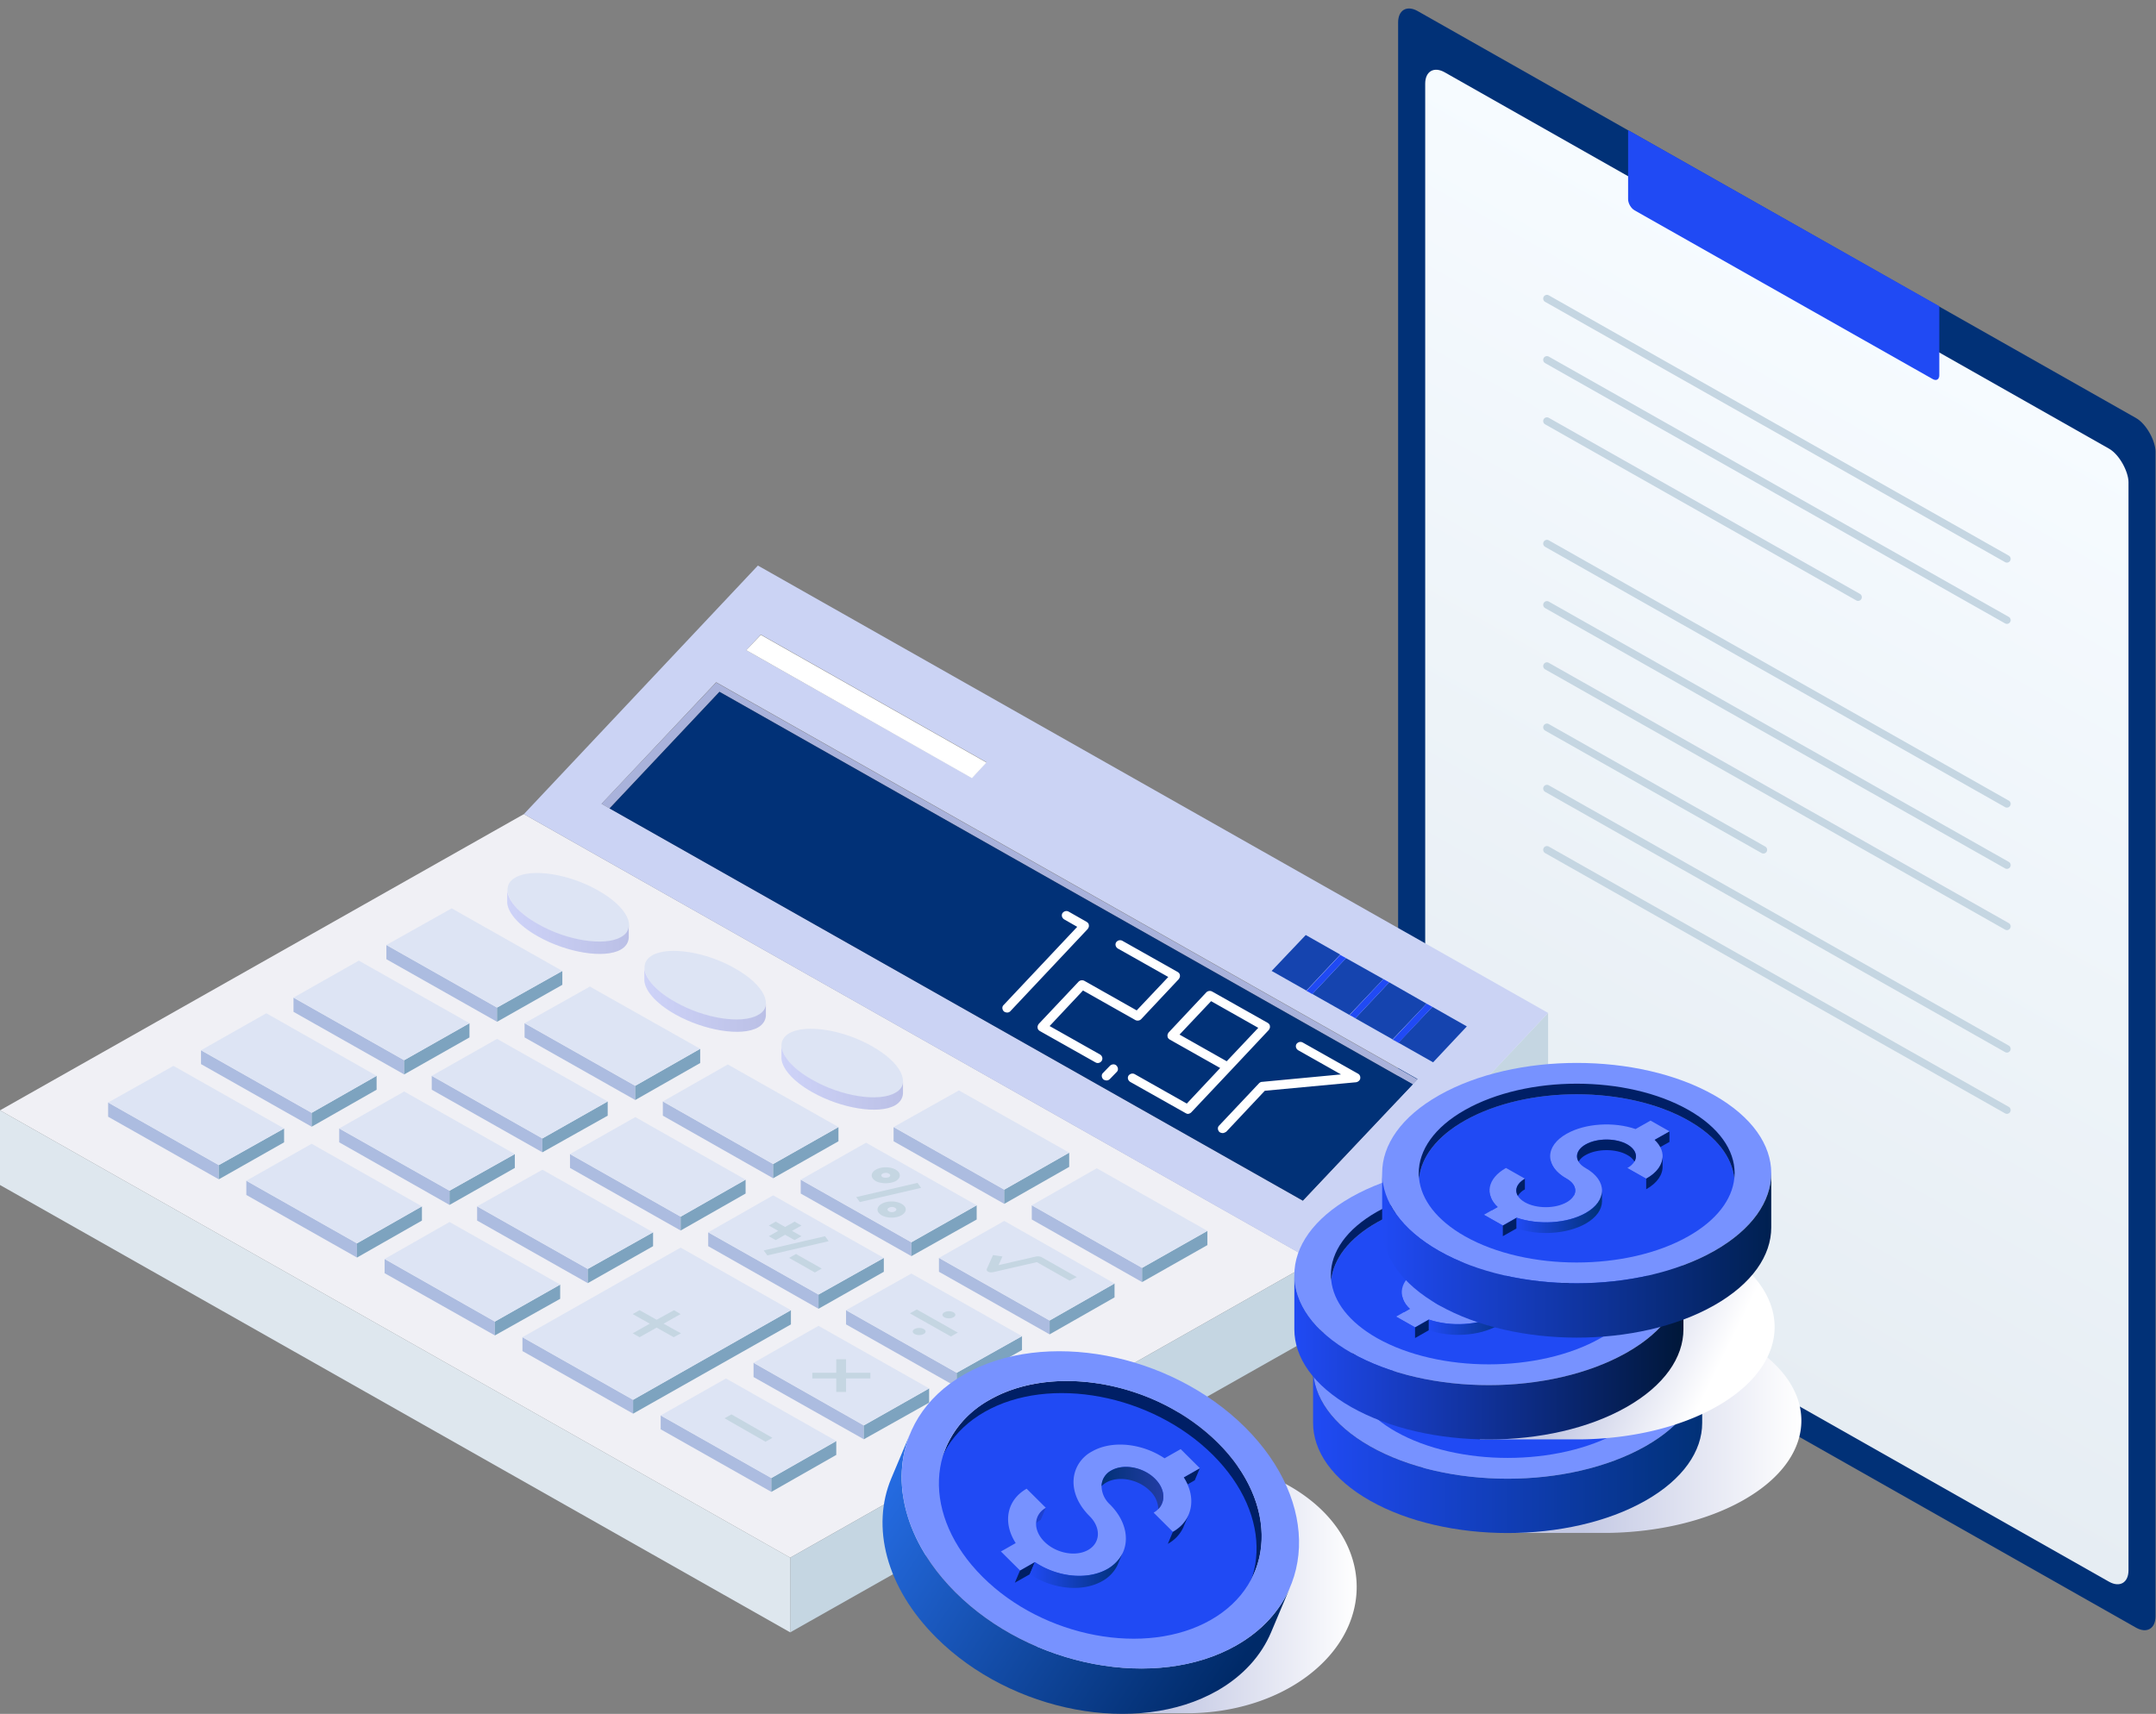 <svg fill="none" height="229" width="288" xmlns="http://www.w3.org/2000/svg" xmlns:xlink="http://www.w3.org/1999/xlink"><rect width="100%" height="100%" fill="#808080" stroke="none"/><linearGradient id="a" gradientUnits="userSpaceOnUse" x1="53.993" x2="53.993" y1="0" y2="151.395"><stop offset="0" stop-color="#f6fbff"/><stop offset="1" stop-color="#e6edf3"/></linearGradient><linearGradient id="b"><stop offset="0" stop-color="#ced3f8"/><stop offset="1" stop-color="#bbc0e6"/></linearGradient><linearGradient id="c" gradientUnits="userSpaceOnUse" x1="67.796" x2="84.015" xlink:href="#b" y1="123.097" y2="123.097"/><linearGradient id="d" gradientUnits="userSpaceOnUse" x1="104.389" x2="120.608" xlink:href="#b" y1="143.94" y2="143.94"/><linearGradient id="e" gradientUnits="userSpaceOnUse" x1="86.096" x2="102.315" xlink:href="#b" y1="133.52" y2="133.52"/><linearGradient id="f"><stop offset=".45" stop-color="#c4c9e4"/><stop offset="1" stop-color="#fff"/></linearGradient><linearGradient id="g" gradientUnits="userSpaceOnUse" x1="187.561" x2="240.626" xlink:href="#f" y1="189.768" y2="189.768"/><linearGradient id="h"><stop offset="0" stop-color="#204af4"/><stop offset="1" stop-color="#013177"/></linearGradient><linearGradient id="i" gradientUnits="userSpaceOnUse" x1="175.409" x2="227.386" xlink:href="#h" y1="193.84" y2="193.84"/><linearGradient id="j" gradientUnits="userSpaceOnUse" x1="193.379" x2="204.783" xlink:href="#h" y1="188.03" y2="188.03"/><linearGradient id="k" gradientUnits="userSpaceOnUse" x1="213.307" x2="227.692" y1="179.351" y2="186.461"><stop offset="0" stop-color="#c4c9e4"/><stop offset="1" stop-color="#fff"/></linearGradient><linearGradient id="l" gradientUnits="userSpaceOnUse" x1="172.898" x2="224.875" y1="181.336" y2="181.336"><stop offset="0" stop-color="#204af4"/><stop offset="1" stop-color="#001739"/></linearGradient><linearGradient id="m" gradientUnits="userSpaceOnUse" x1="190.867" x2="202.275" xlink:href="#h" y1="175.527" y2="175.527"/><linearGradient id="n" gradientUnits="userSpaceOnUse" x1="184.629" x2="236.605" y1="167.726" y2="167.726"><stop offset="0" stop-color="#204af4"/><stop offset="1" stop-color="#002050"/></linearGradient><linearGradient id="o" gradientUnits="userSpaceOnUse" x1="202.59" x2="213.997" xlink:href="#h" y1="161.916" y2="161.916"/><linearGradient id="p" gradientUnits="userSpaceOnUse" x1="135.804" x2="181.23" xlink:href="#f" y1="212.006" y2="212.006"/><linearGradient id="q" gradientUnits="userSpaceOnUse" x1="163.748" x2="119.201" y1="225.408" y2="196.067"><stop offset="0" stop-color="#002a68"/><stop offset="1" stop-color="#256ce3"/></linearGradient><linearGradient id="r" gradientUnits="userSpaceOnUse" x1="137.563" x2="149.95" xlink:href="#h" y1="209.86" y2="209.86"/><linearGradient id="s" gradientUnits="userSpaceOnUse" x1="147.148" x2="155.403" y1="198.812" y2="198.812"><stop offset="0" stop-color="#013177"/><stop offset="1" stop-color="#233da5"/></linearGradient><rect fill="#013177" height="161.624" rx="3" transform="matrix(.87 .493 0 1 186.762 0)" width="116.293"/><rect fill="url(#a)" height="151.395" rx="3" transform="matrix(.87 .493 0 1 190.379 8.185)" width="107.986"/><path d="m217.484 17.39 41.567 23.527v9.23c0 .552-.39.779-.871.507l-39.825-22.544c-.481-.272-.871-.94-.871-1.492v-9.23z" fill="#204af4"/><path d="m206.641 39.895 61.445 34.78m-61.445-26.595 61.445 34.78m-61.445-26.6 41.566 23.529m-41.566-7.161 61.445 34.78m-61.445-26.595 61.445 34.78m-61.445-26.597 61.445 34.78m-61.445-26.596 28.915 16.367m-28.915-8.185 61.445 34.78m-61.445-26.595 61.445 34.779" stroke="#c5d6e2" stroke-linecap="round"/><path d="m175.535 178.529v-10.026l31.26-33.164v9.978z" fill="#c5d6e2"/><path d="m105.555 208.13-105.555-59.772 69.982-39.579 105.556 59.725z" fill="#f0f0f5"/><path d="m105.559 218.108v-9.978l69.982-39.627v10.026z" fill="#c5d6e2"/><path d="m0 158.335v-9.978l105.555 59.772v9.978z" fill="#dee7ee"/><path d="m29.227 155.674-14.782-8.362v1.9l14.782 8.363z" fill="#acbce0"/><path d="m37.95 150.781-8.723 4.894v1.9l8.723-4.941z" fill="#7da3bf"/><path d="m37.95 150.781-14.781-8.363-8.724 4.894 14.782 8.363z" fill="#dde4f4"/><path d="m47.688 166.128-14.782-8.362v1.901l14.782 8.362z" fill="#acbce0"/><path d="m56.363 161.187-8.675 4.941v1.901l8.675-4.942z" fill="#7da3bf"/><path d="m56.363 161.187-14.733-8.363-8.724 4.942 14.782 8.362z" fill="#dde4f4"/><path d="m66.108 176.581-14.733-8.363v1.901l14.733 8.315z" fill="#acbce0"/><path d="m74.829 171.639-8.723 4.942v1.853l8.723-4.894z" fill="#7da3bf"/><path d="m74.832 171.639-14.782-8.362-8.675 4.941 14.733 8.363z" fill="#dde4f4"/><path d="m41.633 148.691-14.781-8.363v1.853l14.781 8.363z" fill="#acbce0"/><path d="m50.308 143.749-8.675 4.941v1.854l8.675-4.942z" fill="#7da3bf"/><path d="m50.308 143.749-14.733-8.362-8.723 4.941 14.781 8.363z" fill="#dde4f4"/><path d="m60.046 159.094-14.733-8.314v1.853l14.733 8.362z" fill="#acbce0"/><path d="m68.77 154.201-8.723 4.894v1.901l8.723-4.942z" fill="#7da3bf"/><path d="m68.77 154.201-14.782-8.362-8.675 4.941 14.733 8.315 8.723-4.894z" fill="#dde4f4"/><path d="m78.516 169.548-14.782-8.362v1.9l14.782 8.363z" fill="#acbce0"/><path d="m87.24 164.655-8.724 4.894v1.9l8.723-4.941v-1.853z" fill="#7da3bf"/><path d="m87.24 164.655-14.782-8.363-8.724 4.894 14.782 8.363z" fill="#dde4f4"/><path d="m53.989 141.658-14.782-8.362v1.901l14.782 8.362z" fill="#acbce0"/><path d="m62.712 136.717-8.724 4.941v1.901l8.724-4.942z" fill="#7da3bf"/><path d="m62.712 136.717-14.781-8.363-8.724 4.942 14.782 8.362z" fill="#dde4f4"/><path d="m72.454 152.112-14.782-8.363v1.853l14.782 8.363z" fill="#acbce0"/><path d="m81.177 147.17-8.724 4.942v1.853l8.724-4.894z" fill="#7da3bf"/><path d="m81.177 147.17-14.782-8.362-8.723 4.941 14.782 8.363z" fill="#dde4f4"/><path d="m90.922 162.564-14.781-8.363v1.853l14.781 8.363z" fill="#acbce0"/><path d="m99.597 157.622-8.675 4.942v1.853l8.675-4.942z" fill="#7da3bf"/><path d="m99.597 157.622-14.733-8.362-8.723 4.941 14.781 8.363z" fill="#dde4f4"/><path d="m109.335 172.97-14.733-8.314v1.853l14.733 8.362z" fill="#acbce0"/><path d="m118.06 168.076-8.724 4.894v1.901l8.724-4.942z" fill="#7da3bf"/><path d="m118.058 168.076-14.781-8.362-8.675 4.941 14.733 8.315z" fill="#dde4f4"/><path d="m121.743 165.986-14.782-8.363v1.853l14.782 8.363z" fill="#acbce0"/><path d="m130.466 161.044-8.724 4.941v1.853l8.724-4.894z" fill="#7da3bf"/><path d="m130.466 161.044-14.781-8.362-8.724 4.941 14.782 8.362z" fill="#dde4f4"/><path d="m134.149 158.953-14.782-8.362v1.9l14.782 8.363z" fill="#acbce0"/><path d="m142.824 154.013-8.676 4.941v1.901l8.676-4.942z" fill="#7da3bf"/><path d="m142.824 154.012-14.733-8.315-8.724 4.894 14.782 8.363z" fill="#dde4f4"/><path d="m152.561 169.405-14.733-8.362v1.901l14.733 8.362z" fill="#acbce0"/><path d="m161.286 164.464-8.724 4.941v1.901l8.724-4.942z" fill="#7da3bf"/><path d="m161.285 164.464-14.782-8.363-8.675 4.942 14.733 8.362z" fill="#dde4f4"/><path d="m140.207 176.438-14.781-8.363v1.853l14.781 8.363z" fill="#acbce0"/><path d="m148.882 171.496-8.675 4.942v1.853l8.675-4.942z" fill="#7da3bf"/><path d="m148.882 171.496-14.733-8.362-8.723 4.941 14.781 8.363z" fill="#dde4f4"/><path d="m127.797 183.422-14.781-8.362v1.9l14.781 8.363z" fill="#acbce0"/><path d="m136.52 178.529-8.723 4.893v1.901l8.723-4.941z" fill="#7da3bf"/><path d="m136.521 178.529-14.782-8.363-8.723 4.894 14.781 8.363z" fill="#dde4f4"/><path d="m115.393 190.456-14.733-8.363v1.901l14.733 8.315z" fill="#acbce0"/><path d="m124.114 185.514-8.723 4.941v1.853l8.723-4.893z" fill="#7da3bf"/><path d="m124.117 185.514-14.782-8.362-8.675 4.941 14.733 8.362z" fill="#dde4f4"/><path d="m103.036 197.486-14.782-8.362v1.853l14.782 8.362z" fill="#acbce0"/><path d="m111.71 192.545-8.675 4.941v1.853l8.675-4.941z" fill="#7da3bf"/><path d="m111.711 192.545-14.733-8.363-8.724 4.942 14.782 8.362z" fill="#dde4f4"/><path d="m66.395 134.626-14.782-8.363v1.901l14.782 8.362z" fill="#acbce0"/><path d="m75.118 129.732-8.724 4.894v1.901l8.724-4.942z" fill="#7da3bf"/><path d="m75.118 129.732-14.781-8.362-8.724 4.894 14.782 8.362z" fill="#dde4f4"/><path d="m84.57 187.034-14.78-8.362v1.853l14.78 8.362z" fill="#acbce0"/><path d="m105.652 175.06-21.082 11.974v1.853l21.082-11.926z" fill="#7da3bf"/><path d="m105.653 175.06-14.734-8.362-21.13 11.973 14.782 8.363z" fill="#dde4f4"/><path d="m84.856 145.078-14.782-8.362v1.9l14.782 8.363z" fill="#acbce0"/><path d="m93.53 140.137-8.674 4.942v1.9l8.675-4.941v-1.901z" fill="#7da3bf"/><path d="m93.53 140.137-14.732-8.315-8.724 4.894 14.782 8.362 8.675-4.941z" fill="#dde4f4"/><path d="m103.276 155.533-14.733-8.362v1.9l14.733 8.363z" fill="#acbce0"/><path d="m112.001 150.592-8.724 4.941v1.901l8.724-4.942z" fill="#7da3bf"/><path d="m112 150.592-14.782-8.363-8.675 4.942 14.733 8.362z" fill="#dde4f4"/><path d="m103.182 192.118-5.476-3.136-.92.523 5.476 3.135zm-12.217-13.97-2.326-1.282 2.278-1.283-.873-.523-2.326 1.283-2.278-1.283-.92.523 2.277 1.283-2.278 1.282.921.523 2.278-1.283 2.278 1.283.97-.523zm25.301 6.035v-.76h-3.247v-1.806h-1.309v1.806h-3.198v.76h3.198v1.806h1.309v-1.806zm6.202-9.218-.921.523 5.476 3.088.921-.523zm3.683 1.045c.339.19.872.19 1.212 0 .339-.19.339-.475 0-.665-.34-.19-.873-.19-1.212 0s-.339.475 0 .665zm-2.762 1.568c-.34-.19-.873-.19-1.212 0s-.339.475 0 .665.872.19 1.212 0c.339-.19.339-.475 0-.665zm-16.329-12.401-1.26-.713 1.26-.713-.921-.522-1.26.712-1.26-.712-.921.522 1.26.713-1.26.713.921.522 1.26-.712 1.26.712zm-.727 2.376-.921.522 3.441 1.948.921-.522zm3.877-2.376-8.19 1.9.484.666 8.191-1.901zm33.631 5.464-4.701-2.661a1.244 1.244 0 0 0 -.727-.095l-6.203 1.426c.242-.048.485-.048.678.047.194.095.243.238.194.38l.824-1.853-1.26-.19-.824 1.853c-.048.143 0 .286.194.381s.436.095.679.047l6.203-1.425c-.242.047-.533.047-.727-.095l4.701 2.66zm-21.279-12.591-8.191 1.901.485.665 8.19-1.901zm-2.908-.237c.727-.428.727-1.093 0-1.521-.727-.427-1.939-.427-2.666 0-.727.428-.727 1.093 0 1.521.727.38 1.89.38 2.666 0zm-1.745-.523c-.242-.142-.242-.333 0-.475a.845.845 0 0 1 .824 0c.242.142.242.333 0 .475-.242.095-.63.095-.824 0zm2.52 3.564c-.727-.428-1.938-.428-2.665 0-.727.427-.727 1.092 0 1.52s1.938.428 2.665 0 .776-1.093 0-1.52zm-1.696.997c-.242-.142-.242-.332 0-.475a.85.85 0 0 1 .824 0c.242.143.242.333 0 .475-.243.143-.63.143-.824 0z" fill="#c5d6e2"/><path d="m68.869 117.236c2.18-1.236 7.173-.475 11.05 1.758 3.877 2.185 5.282 4.989 3.053 6.272-2.18 1.235-7.173.475-11.05-1.758-3.925-2.234-5.282-5.037-3.053-6.272z" fill="#dde4f4"/><path d="m83.99 123.651c0 .617-.34 1.188-1.066 1.568-2.181 1.235-7.173.475-11.05-1.758-2.714-1.521-4.216-3.374-4.12-4.752v1.663c-.097 1.378 1.406 3.231 4.12 4.752 3.877 2.185 8.869 2.993 11.05 1.758.678-.381 1.017-.951 1.066-1.568z" fill="url(#c)"/><path d="m105.452 138.047c2.181-1.235 7.173-.475 11.05 1.758 3.877 2.186 5.283 4.989 3.054 6.272-2.181 1.235-7.173.475-11.05-1.758-3.877-2.186-5.283-4.989-3.054-6.272z" fill="#dde4f4"/><path d="m120.623 144.462c0 .618-.339 1.188-1.066 1.568-2.181 1.235-7.173.475-11.05-1.758-2.714-1.52-4.217-3.373-4.12-4.751v1.663c-.097 1.378 1.406 3.231 4.12 4.751 3.877 2.186 8.869 2.993 11.05 1.758.678-.38 1.017-.95 1.066-1.568z" fill="url(#d)"/><path d="m87.142 127.642c2.18-1.236 7.172-.475 11.05 1.758 3.877 2.185 5.282 4.989 3.053 6.272-2.181 1.235-7.173.475-11.05-1.758s-5.234-5.037-3.053-6.272z" fill="#dde4f4"/><path d="m102.31 134.057c0 .617-.339 1.188-1.066 1.568-2.18 1.235-7.173.475-11.05-1.758-2.714-1.521-4.216-3.374-4.12-4.752v1.663c-.096 1.378 1.406 3.231 4.12 4.752 3.877 2.185 8.87 2.993 11.05 1.758.679-.38 1.018-.951 1.066-1.568z" fill="url(#e)"/><path d="m80.352 107.401 15.314-16.25 93.682 53.025-15.315 16.25zm19.337-20.526 1.939-2.09 30.144 17.057-1.938 2.09zm107.106 48.464-105.555-59.772-31.26 33.212 105.556 59.772z" fill="#cbd3f4"/><path d="m188.722 144.89.63-.666-93.682-53.025-15.314 16.202 1.066.618 14.684-15.584z" fill="#a9b2db"/><path d="m188.722 144.889-92.616-52.455-14.684 15.586 92.615 52.407 14.685-15.537z" fill="#013177"/><path d="m195.941 137.144-4.604-2.613-4.556 4.798-.775-.427 4.555-4.799-4.991-2.851-4.508 4.799-.823-.428 4.555-4.799-4.992-2.803-4.507 4.799-.775-.475 4.507-4.799-4.604-2.613-4.556 4.799 21.567 12.211z" fill="#1544af"/><path d="m179.802 128.021-.775-.427-4.507 4.798.775.428zm5.767 3.231-.775-.428-4.507 4.799.775.428zm5.768 3.279-.776-.428-4.507 4.799.775.427z" fill="#204af4"/><path d="m131.775 101.888-30.145-17.057-1.939 2.043 30.145 17.105zm31.556 49.51a.794.794 0 0 1 -.436-.142c-.242-.238-.291-.618-.048-.856l5.331-5.654c.097-.095.242-.19.388-.19l10.565-.998-5.719-3.23c-.291-.191-.388-.523-.242-.808.194-.285.533-.38.824-.238l7.415 4.181c.242.143.339.381.29.666-.048.237-.29.427-.533.475l-12.213 1.14-5.137 5.464c-.145.095-.339.19-.485.19zm-4.652-2.565c-.097 0-.194-.048-.291-.095l-7.415-4.181c-.291-.19-.388-.523-.242-.808.194-.285.533-.38.824-.238l6.979 3.944 4.458-4.751-6.736-3.801c-.146-.095-.291-.238-.291-.428-.048-.19.048-.38.145-.523l5.041-5.369a.669.669 0 0 1 .775-.095l7.415 4.181c.146.095.291.238.291.428.048.19-.049.38-.145.523l-5.041 5.369-5.331 5.654a.73.73 0 0 1 -.436.19zm-1.115-10.596 6.301 3.564 4.216-4.466-6.3-3.564zm-9.744 6.129a.782.782 0 0 1 -.436-.143c-.243-.237-.291-.617-.049-.855l.921-.95c.242-.238.63-.285.872-.048.243.238.291.618.049.856l-.921.95a.62.62 0 0 1 -.436.19zm-1.213-2.329c-.097 0-.194-.047-.291-.095l-7.415-4.181c-.145-.095-.29-.238-.29-.428-.049-.19.048-.38.145-.522l5.331-5.654a.666.666 0 0 1 .775-.095l6.979 3.943 4.217-4.466-6.737-3.801c-.291-.19-.388-.523-.242-.808.194-.285.533-.38.824-.238l7.415 4.182c.145.095.291.237.291.427.048.19-.049.38-.146.523l-5.04 5.369a.669.669 0 0 1 -.776.095l-6.978-3.944-4.459 4.752 6.736 3.801c.291.19.388.522.243.808a.637.637 0 0 1 -.582.332zm-12.065-6.746a.795.795 0 0 1 -.436-.143c-.242-.238-.291-.618-.048-.855l9.838-10.453-1.745-.998c-.291-.19-.387-.523-.242-.808.194-.285.533-.38.824-.237l2.423 1.378c.145.095.291.237.291.427.048.19-.049.38-.146.523l-10.371 11.023a.593.593 0 0 1 -.388.143z" fill="#fff"/><path d="m232.792 179.109c-5.547-3.137-12.92-4.586-20.165-4.374h-11.349v1.822a30.462 30.462 0 0 0 -6.011 2.549c-10.323 5.886-10.265 15.425.129 21.311a30.652 30.652 0 0 0 5.882 2.499v1.904h13.614c6.55-.106 13.042-1.562 18.025-4.4 10.33-5.886 10.275-15.425-.125-21.311z" fill="url(#g)"/><path d="m175.41 182.871c0-3.762 2.536-7.527 7.611-10.402s11.726-4.321 18.377-4.321c6.652 0 13.303 1.436 18.374 4.321 5.072 2.884 7.615 6.647 7.615 10.402 0 3.756-2.536 7.512-7.621 10.387-5.085 2.874-11.723 4.32-18.371 4.32s-13.303-1.439-18.377-4.32c-5.075-2.882-7.604-6.641-7.608-10.387z" fill="#7792ff"/><path d="m219.765 193.258c-5.085 2.872-11.723 4.321-18.371 4.321s-13.303-1.44-18.378-4.321c-5.074-2.882-7.61-6.647-7.614-10.403v7.262c0 3.762 2.54 7.528 7.614 10.4 5.075 2.871 11.727 4.32 18.378 4.32s13.299-1.432 18.371-4.304c5.071-2.871 7.617-6.647 7.614-10.403v-7.258c.01 3.745-2.529 7.511-7.614 10.386z" fill="url(#i)"/><path d="m186.471 191.3c4.122 2.327 9.523 3.5 14.916 3.5 5.394 0 10.801-1.163 14.916-3.497 3.804-2.153 5.848-4.925 6.14-7.737-.292-2.822-2.336-5.587-6.14-7.74-4.118-2.327-9.522-3.5-14.916-3.5-5.393 0-10.801 1.163-14.916 3.5-3.804 2.153-5.848 4.918-6.143 7.737.295 2.815 2.339 5.587 6.143 7.737z" fill="#204af4"/><path d="m186.473 175.826c4.122-2.327 9.523-3.5 14.916-3.5 5.394 0 10.804 1.163 14.917 3.5 3.803 2.154 5.847 4.919 6.139 7.74a7.12 7.12 0 0 0 .044-.711c0-3.057-2.061-6.115-6.183-8.448-4.123-2.333-9.523-3.497-14.917-3.497-5.393 0-10.8 1.167-14.916 3.497-4.115 2.33-6.183 5.391-6.18 8.448 0 .236 0 .472.037.708.295-2.818 2.339-5.583 6.143-7.737z" fill="#001f66"/><path d="m211.793 179.817 1.997-1.13v-1.416l-1.997 1.13z" fill="#001f66"/><path d="m202.584 182.18c-.746-.419-1.156-.98-1.156-1.575s.41-1.157 1.156-1.579c1.536-.867 4.038-.867 5.573 0 1.536.868 1.536 2.287 0 3.157l2.529 1.43c2.495-1.41 2.861-3.577 1.105-5.212l1.997-1.13-2.529-1.432-1.997 1.133c-2.888-.997-6.712-.788-9.207.625-1.42.804-2.204 1.871-2.2 2.991.003 1.12.78 2.204 2.2 3.008 1.536.871 1.536 2.287 0 3.157-1.536.871-4.041.871-5.577 0-1.535-.87-1.535-2.286 0-3.157l-2.529-1.429c-2.498 1.412-2.861 3.573-1.108 5.211l-1.841 1.04 2.529 1.436 1.844-1.047c2.888.997 6.713.791 9.208-.624 2.942-1.639 2.942-4.341.003-6.003z" fill="#7792ff"/><path d="m189.004 189.851 2.529 1.433v-1.416l-2.529-1.433z" fill="#204af4"/><path d="m191.535 191.283 1.841-1.04v-1.419l-1.841 1.043z" fill="#001f66"/><path d="m208.156 183.599 2.529 1.43v-1.416l-2.529-1.429z" fill="#204af4"/><path d="m194.486 185.028v-1.416c-1.092.618-1.404 1.509-.946 2.287.232-.367.558-.667.946-.871z" fill="#001f66"/><path d="m189.761 185.118v1.599c.021.39.128.771.312 1.117l.766-.436a3.038 3.038 0 0 1 -.79-1.021 2.989 2.989 0 0 1 -.291-1.249zm10.295-.09c.387.204.713.504.945.871.458-.778.143-1.662-.945-2.287-1.421-.804-2.204-1.871-2.201-3.008v1.416c-.003 1.137.78 2.204 2.201 3.008z" fill="#204af4"/><path d="m212.881 180.602c0 1.09-.722 2.183-2.19 3.011v1.416c1.506-.851 2.228-1.975 2.187-3.091v-1.33z" fill="#001f66"/><path d="m202.586 188.189c-2.495 1.416-6.319 1.619-9.207.625v1.419c2.888.997 6.712.788 9.207-.625 1.455-.827 2.184-1.904 2.197-2.991v-1.419c-.003 1.087-.736 2.174-2.197 2.991z" fill="url(#j)"/><path d="m208.159 179.026c-1.536-.867-4.038-.867-5.573 0-.746.422-1.156.997-1.156 1.579.004.249.075.494.207.708.232-.367.56-.666.949-.868 1.535-.871 4.037-.871 5.573 0 .388.204.714.504.946.871.457-.771.149-1.672-.946-2.29z" fill="#001f66"/><path d="m229.219 166.605c-5.546-3.137-12.919-4.586-20.164-4.373h-11.349v1.824a30.581 30.581 0 0 0 -6.008 2.549c-10.326 5.89-10.265 15.428.126 21.311a30.376 30.376 0 0 0 5.882 2.499v1.908h13.614c6.55-.109 13.042-1.565 18.025-4.404 10.326-5.886 10.275-15.424-.126-21.314z" fill="url(#k)"/><path d="m172.898 170.352c0-3.766 2.536-7.528 7.611-10.403s11.726-4.321 18.378-4.321c6.651 0 13.299 1.436 18.374 4.321s7.61 6.647 7.614 10.403c.003 3.755-2.539 7.531-7.614 10.402-5.075 2.872-11.723 4.321-18.374 4.321-6.652 0-13.3-1.439-18.375-4.321-5.074-2.881-7.614-6.637-7.614-10.402z" fill="#7792ff"/><path d="m217.261 180.754c-5.085 2.872-11.723 4.321-18.374 4.321-6.652 0-13.3-1.439-18.375-4.321-5.074-2.881-7.614-6.647-7.614-10.402v7.261c0 3.763 2.536 7.528 7.614 10.4 5.079 2.871 11.727 4.321 18.375 4.321 6.647 0 13.299-1.436 18.374-4.321s7.614-6.647 7.614-10.4v-7.261c0 3.765-2.539 7.534-7.614 10.402z" fill="url(#l)"/><path d="m183.964 178.8c4.122 2.326 9.522 3.5 14.916 3.5 5.393 0 10.801-1.167 14.916-3.5 3.8-2.154 5.845-4.926 6.14-7.737-.295-2.822-2.34-5.587-6.14-7.741-4.122-2.327-9.523-3.5-14.916-3.5-5.394 0-10.804 1.163-14.916 3.5-3.801 2.15-5.845 4.919-6.14 7.737.292 2.815 2.336 5.587 6.14 7.741z" fill="#204af4"/><path d="m183.957 163.322c4.123-2.326 9.523-3.499 14.917-3.499 5.393 0 10.8 1.163 14.916 3.499 3.8 2.154 5.844 4.919 6.139 7.741.024-.239.041-.475.041-.711 0-3.058-2.058-6.116-6.18-8.449s-9.523-3.496-14.916-3.496c-5.394 0-10.804 1.166-14.917 3.496-4.112 2.33-6.18 5.391-6.18 8.449 0 .236.017.472.041.708.295-2.812 2.339-5.587 6.139-7.738z" fill="#001f66"/><path d="m209.285 167.313 1.997-1.13v-1.415l-1.997 1.133z" fill="#001f66"/><path d="m200.073 169.68c-.742-.422-1.152-.98-1.152-1.578 0-.599.41-1.157 1.156-1.576 1.535-.871 4.037-.871 5.57 0 1.532.871 1.539 2.284 0 3.154l2.532 1.429c2.495-1.412 2.858-3.572 1.105-5.208l1.997-1.133-2.529-1.429-1.997 1.127c-2.892-.997-6.716-.785-9.207.628-1.424.801-2.204 1.871-2.204 2.991s.78 2.207 2.204 3.008c1.535.874 1.535 2.286 0 3.157-1.536.871-4.041.871-5.577 0s-1.536-2.283 0-3.157l-2.526-1.429c-2.498 1.412-2.861 3.576-1.108 5.211l-1.841 1.044 2.529 1.432 1.841-1.047c2.892.997 6.712.791 9.211-.621 2.929-1.642 2.929-4.344-.004-6.003z" fill="#7792ff"/><path d="m186.496 177.351 2.529 1.433v-1.416l-2.529-1.432z" fill="#204af4"/><path d="m189.023 178.783 1.841-1.044v-1.419l-1.841 1.047z" fill="#001f66"/><path d="m205.648 171.096 2.533 1.433v-1.42l-2.533-1.429z" fill="#204af4"/><path d="m191.966 172.529v-1.419c-1.091.621-1.403 1.509-.946 2.286.232-.366.558-.665.946-.867z" fill="#001f66"/><path d="m187.25 172.618v1.592c.02.391.128.772.315 1.117l.766-.435a3.028 3.028 0 0 1 -.791-1.021 2.973 2.973 0 0 1 -.29-1.249zm10.297-.093c.387.205.713.505.946.871.454-.777.142-1.662-.946-2.286-1.424-.801-2.203-1.872-2.203-3.008v1.416c.01 1.136.779 2.206 2.203 3.007z" fill="#204af4"/><path d="m210.366 168.102c0 1.09-.722 2.18-2.186 3.008v1.419c1.501-.854 2.227-1.974 2.183-3.094v-1.33z" fill="#001f66"/><path d="m200.078 175.7c-2.499 1.412-6.319 1.615-9.211.621v1.419c2.892.997 6.712.788 9.211-.625 1.454-.824 2.183-1.904 2.193-2.991v-1.439c0 1.1-.732 2.187-2.193 3.015z" fill="url(#m)"/><path d="m205.648 166.526c-1.533-.871-4.034-.871-5.57 0-.746.419-1.156.98-1.156 1.575.002.25.074.495.207.708a2.47 2.47 0 0 1 .949-.867c1.536-.874 4.037-.874 5.57 0 .389.202.716.501.949.867.458-.774.142-1.668-.949-2.283z" fill="#001f66"/><path d="m184.629 156.742c0-3.763 2.536-7.528 7.611-10.4 5.074-2.871 11.726-4.32 18.377-4.32s13.299 1.435 18.374 4.32 7.611 6.647 7.614 10.4c.004 3.752-2.539 7.527-7.614 10.402s-11.723 4.321-18.374 4.321-13.299-1.436-18.374-4.321-7.611-6.637-7.614-10.402z" fill="#7792ff"/><path d="m228.991 167.145c-5.085 2.871-11.723 4.32-18.374 4.32s-13.299-1.435-18.374-4.32-7.611-6.647-7.614-10.4v7.262c0 3.766 2.539 7.528 7.614 10.4 5.075 2.871 11.723 4.32 18.374 4.32s13.299-1.435 18.374-4.32 7.614-6.647 7.614-10.403v-7.262c0 3.766-2.539 7.518-7.614 10.403z" fill="url(#n)"/><path d="m195.695 165.19c4.122 2.327 9.522 3.5 14.916 3.5 5.393 0 10.804-1.167 14.916-3.5 3.8-2.154 5.845-4.922 6.14-7.737-.295-2.818-2.34-5.587-6.14-7.741-4.122-2.326-9.523-3.499-14.916-3.499-5.394 0-10.801 1.166-14.916 3.499-3.801 2.154-5.845 4.922-6.136 7.738.284 2.821 2.329 5.586 6.136 7.74z" fill="#204af4"/><path d="m195.696 149.713c4.125-2.327 9.526-3.5 14.916-3.5s10.801 1.166 14.916 3.5c3.8 2.153 5.845 4.922 6.14 7.74.023-.236.044-.472.044-.711 0-3.058-2.065-6.112-6.184-8.445s-9.522-3.5-14.916-3.5-10.797 1.183-14.916 3.51c-4.119 2.326-6.18 5.387-6.18 8.445.001.237.015.473.044.708.284-2.838 2.329-5.594 6.136-7.747z" fill="#001f66"/><path d="m221.008 153.704 1.997-1.127v-1.419l-1.997 1.13z" fill="#001f66"/><path d="m211.803 156.071c-.746-.419-1.156-.997-1.156-1.579s.41-1.157 1.156-1.575c1.536-.875 4.038-.875 5.573 0 1.536.874 1.536 2.286 0 3.157l2.529 1.429c2.496-1.409 2.858-3.573 1.106-5.211l1.996-1.13-2.529-1.433-1.996 1.13c-2.892-.997-6.713-.784-9.208.628-1.424.805-2.203 1.872-2.203 3.008 0 1.137.783 2.207 2.203 2.991 1.536.871 1.536 2.287 0 3.158-1.535.871-4.037.871-5.576 0s-1.536-2.287 0-3.158l-2.526-1.429c-2.498 1.413-2.861 3.576-1.109 5.212l-1.84 1.043 2.529 1.433 1.84-1.047c2.892.997 6.716.791 9.211-.622 2.929-1.645 2.929-4.347 0-6.005z" fill="#7792ff"/><path d="m198.223 163.741 2.529 1.432v-1.416l-2.529-1.432z" fill="#204af4"/><path d="m200.75 165.173 1.841-1.043v-1.419l-1.841 1.047z" fill="#001f66"/><path d="m217.375 157.486 2.529 1.433v-1.42l-2.529-1.429z" fill="#204af4"/><path d="m203.695 158.918v-1.419c-1.091.622-1.403 1.513-.942 2.287.23-.366.555-.666.942-.868z" fill="#001f66"/><path d="m198.976 159.009v1.595c.02.389.127.769.311 1.113l.767-.432a3.04 3.04 0 0 1 -1.085-2.27zm10.298-.09c.387.202.713.502.946.867.454-.774.142-1.662-.946-2.287-1.421-.801-2.204-1.871-2.204-2.991v1.416c0 1.12.783 2.19 2.204 2.995z" fill="#204af4"/><path d="m222.089 154.492c0 1.086-.719 2.183-2.187 2.991v1.419c1.506-.854 2.228-1.978 2.187-3.094v-1.33z" fill="#001f66"/><path d="m211.801 162.089c-2.495 1.412-6.319 1.619-9.211.621v1.42c2.892.997 6.716.784 9.211-.625 1.454-.824 2.183-1.905 2.196-2.991v-1.44c0 1.101-.735 2.194-2.196 3.015z" fill="url(#o)"/><path d="m217.389 152.913c-1.535-.87-4.037-.87-5.573 0-.746.419-1.156.997-1.156 1.576.003.249.073.493.204.708.234-.366.563-.665.952-.868 1.536-.871 4.038-.871 5.573 0 .389.201.716.501.946.868.444-.775.129-1.665-.946-2.284z" fill="#001f66"/><path d="m174.521 200.035c-4.746-3.523-11.058-5.148-17.258-4.909h-9.737v2.044a23.615 23.615 0 0 0 -5.142 2.865c-8.835 6.61-8.787 17.319.108 23.93a23.7 23.7 0 0 0 5.034 2.808v2.137h11.659c5.604-.12 11.167-1.755 15.431-4.942 8.845-6.614 8.811-17.323-.095-23.933z" fill="url(#p)"/><path d="m162.699 192.79a28.657 28.657 0 0 0 -10.94-6.691c-6.757-2.303-14.13-2.157-19.547.931a13.235 13.235 0 0 0 -5.831 6.338l-2.553 6.059a13.266 13.266 0 0 1 5.828-6.338c3.525-1.994 7.882-2.772 12.353-2.426 6.522.501 13.303 3.37 18.137 8.185 5.495 5.471 7.088 12.085 4.878 17.323l2.556-6.059c2.207-5.238.624-11.839-4.881-17.322z" fill="#001f66"/><path d="m162.018 194.402c8.136 8.109 7.716 18.728-.949 23.664-8.665 4.935-22.344 2.356-30.484-5.753-8.139-8.11-7.719-18.729.946-23.667 8.665-4.939 22.341-2.357 30.487 5.756z" fill="#204af4"/><path d="m172.349 212.037-2.553 6.059c-1.312 3.111-3.729 5.829-7.193 7.81-10.679 6.086-27.48 2.915-37.518-7.079-6.78-6.747-8.733-14.873-6.017-21.314l2.552-6.062c-2.712 6.444-.752 14.57 6.021 21.314 10.035 9.997 26.836 13.165 37.514 7.082 3.482-1.984 5.882-4.699 7.194-7.81z" fill="url(#q)"/><path d="m166.33 190.719c10.034 10.001 9.515 23.039-1.173 29.128-10.689 6.089-27.48 2.915-37.515-7.082-10.034-9.998-9.512-23.039 1.17-29.125 10.682-6.085 27.476-2.918 37.518 7.079zm-35.074 19.978c8.136 8.113 21.815 10.692 30.48 5.753 8.665-4.938 9.096-15.551.953-23.66-8.143-8.11-21.822-10.699-30.487-5.76s-9.082 15.564-.946 23.667z" fill="#7792ff"/><path d="m134.5 206.852 1.179-.664c-1.044-1.616-1.274-3.354-.718-4.816l-.678 1.578a5.017 5.017 0 0 0 .217 3.902zm10.358-2.669c.341.314.615.69.806 1.109.191.418.295.869.306 1.327 1.017-1.05.898-2.725-.434-4.051-1.444-1.439-2.2-3.128-2.132-4.756.019-.58.152-1.151.393-1.682l-.641 1.532a4.423 4.423 0 0 0 -.437 1.762c-.068 1.632.695 3.32 2.139 4.759z" fill="#204af4"/><path d="m139.701 201.461a2.46 2.46 0 0 0 -.938.875 2.388 2.388 0 0 0 -.361 1.219c.184-.187.393-.348.621-.479z" fill="#1e41d0"/><path d="m158.121 197.4c.193.3.362.613.509.937l.966-.548.678-1.616z" fill="#001f66"/><path d="m154.103 202.113-.681 1.612 2.563 2.556.681-1.616z" fill="#204af4"/><path d="m156.678 204.665-.678 1.615a4.836 4.836 0 0 0 2.092-2.243.15.15 0 0 0 0-.03l.678-1.592a4.857 4.857 0 0 1 -2.092 2.25z" fill="#001f66"/><path d="m160.276 196.173-2.156 1.227c1.739 2.698 1.234 5.733-1.455 7.265l-2.563-2.552c1.658-.948 1.74-2.992.18-4.53-1.559-1.539-4.176-2.048-5.834-1.104-.379.2-.698.492-.927.85a2.394 2.394 0 0 0 -.375 1.187c.002.469.102.932.294 1.362.192.429.471.815.821 1.134 2.977 2.962 2.817 6.834-.339 8.642-2.712 1.532-6.712 1.073-9.682-.924l-1.986 1.136-2.566-2.552 1.993-1.133c-1.746-2.696-1.238-5.734 1.458-7.266l2.562 2.549c-1.661.948-1.742 2.992-.183 4.537 1.56 1.546 4.174 2.047 5.838 1.097 1.665-.951 1.739-2.991.183-4.527-1.444-1.439-2.2-3.127-2.132-4.756a4.552 4.552 0 0 1 .712-2.265 4.674 4.674 0 0 1 1.766-1.62c2.692-1.532 6.705-1.07 9.675.921l2.156-1.227z" fill="#7792ff"/><path d="m133.682 207.31-.678 1.612 2.559 2.553.682-1.612z" fill="#204af4"/><path d="m136.248 209.863-.682 1.612 1.994-1.13.678-1.618z" fill="#001f66"/><path d="m149.621 208.105a5.239 5.239 0 0 1 -1.695 1.539c-2.712 1.532-6.712 1.073-9.682-.924l-.678 1.618c2.97 1.995 6.984 2.45 9.679.918a4.872 4.872 0 0 0 2.007-2.081l.702-1.662a4.775 4.775 0 0 1 -.333.592z" fill="url(#r)"/><path d="m154.735 201.627c1.017-1.047.878-2.718-.45-4.045-1.56-1.555-4.177-2.047-5.835-1.103a2.449 2.449 0 0 0 -.926.849 2.402 2.402 0 0 0 -.376 1.188.244.244 0 0 1 0 .054c.183-.188.392-.349.621-.479 1.658-.944 4.275-.449 5.834 1.107a3.466 3.466 0 0 1 1.119 2.346z" fill="url(#s)"/></svg>